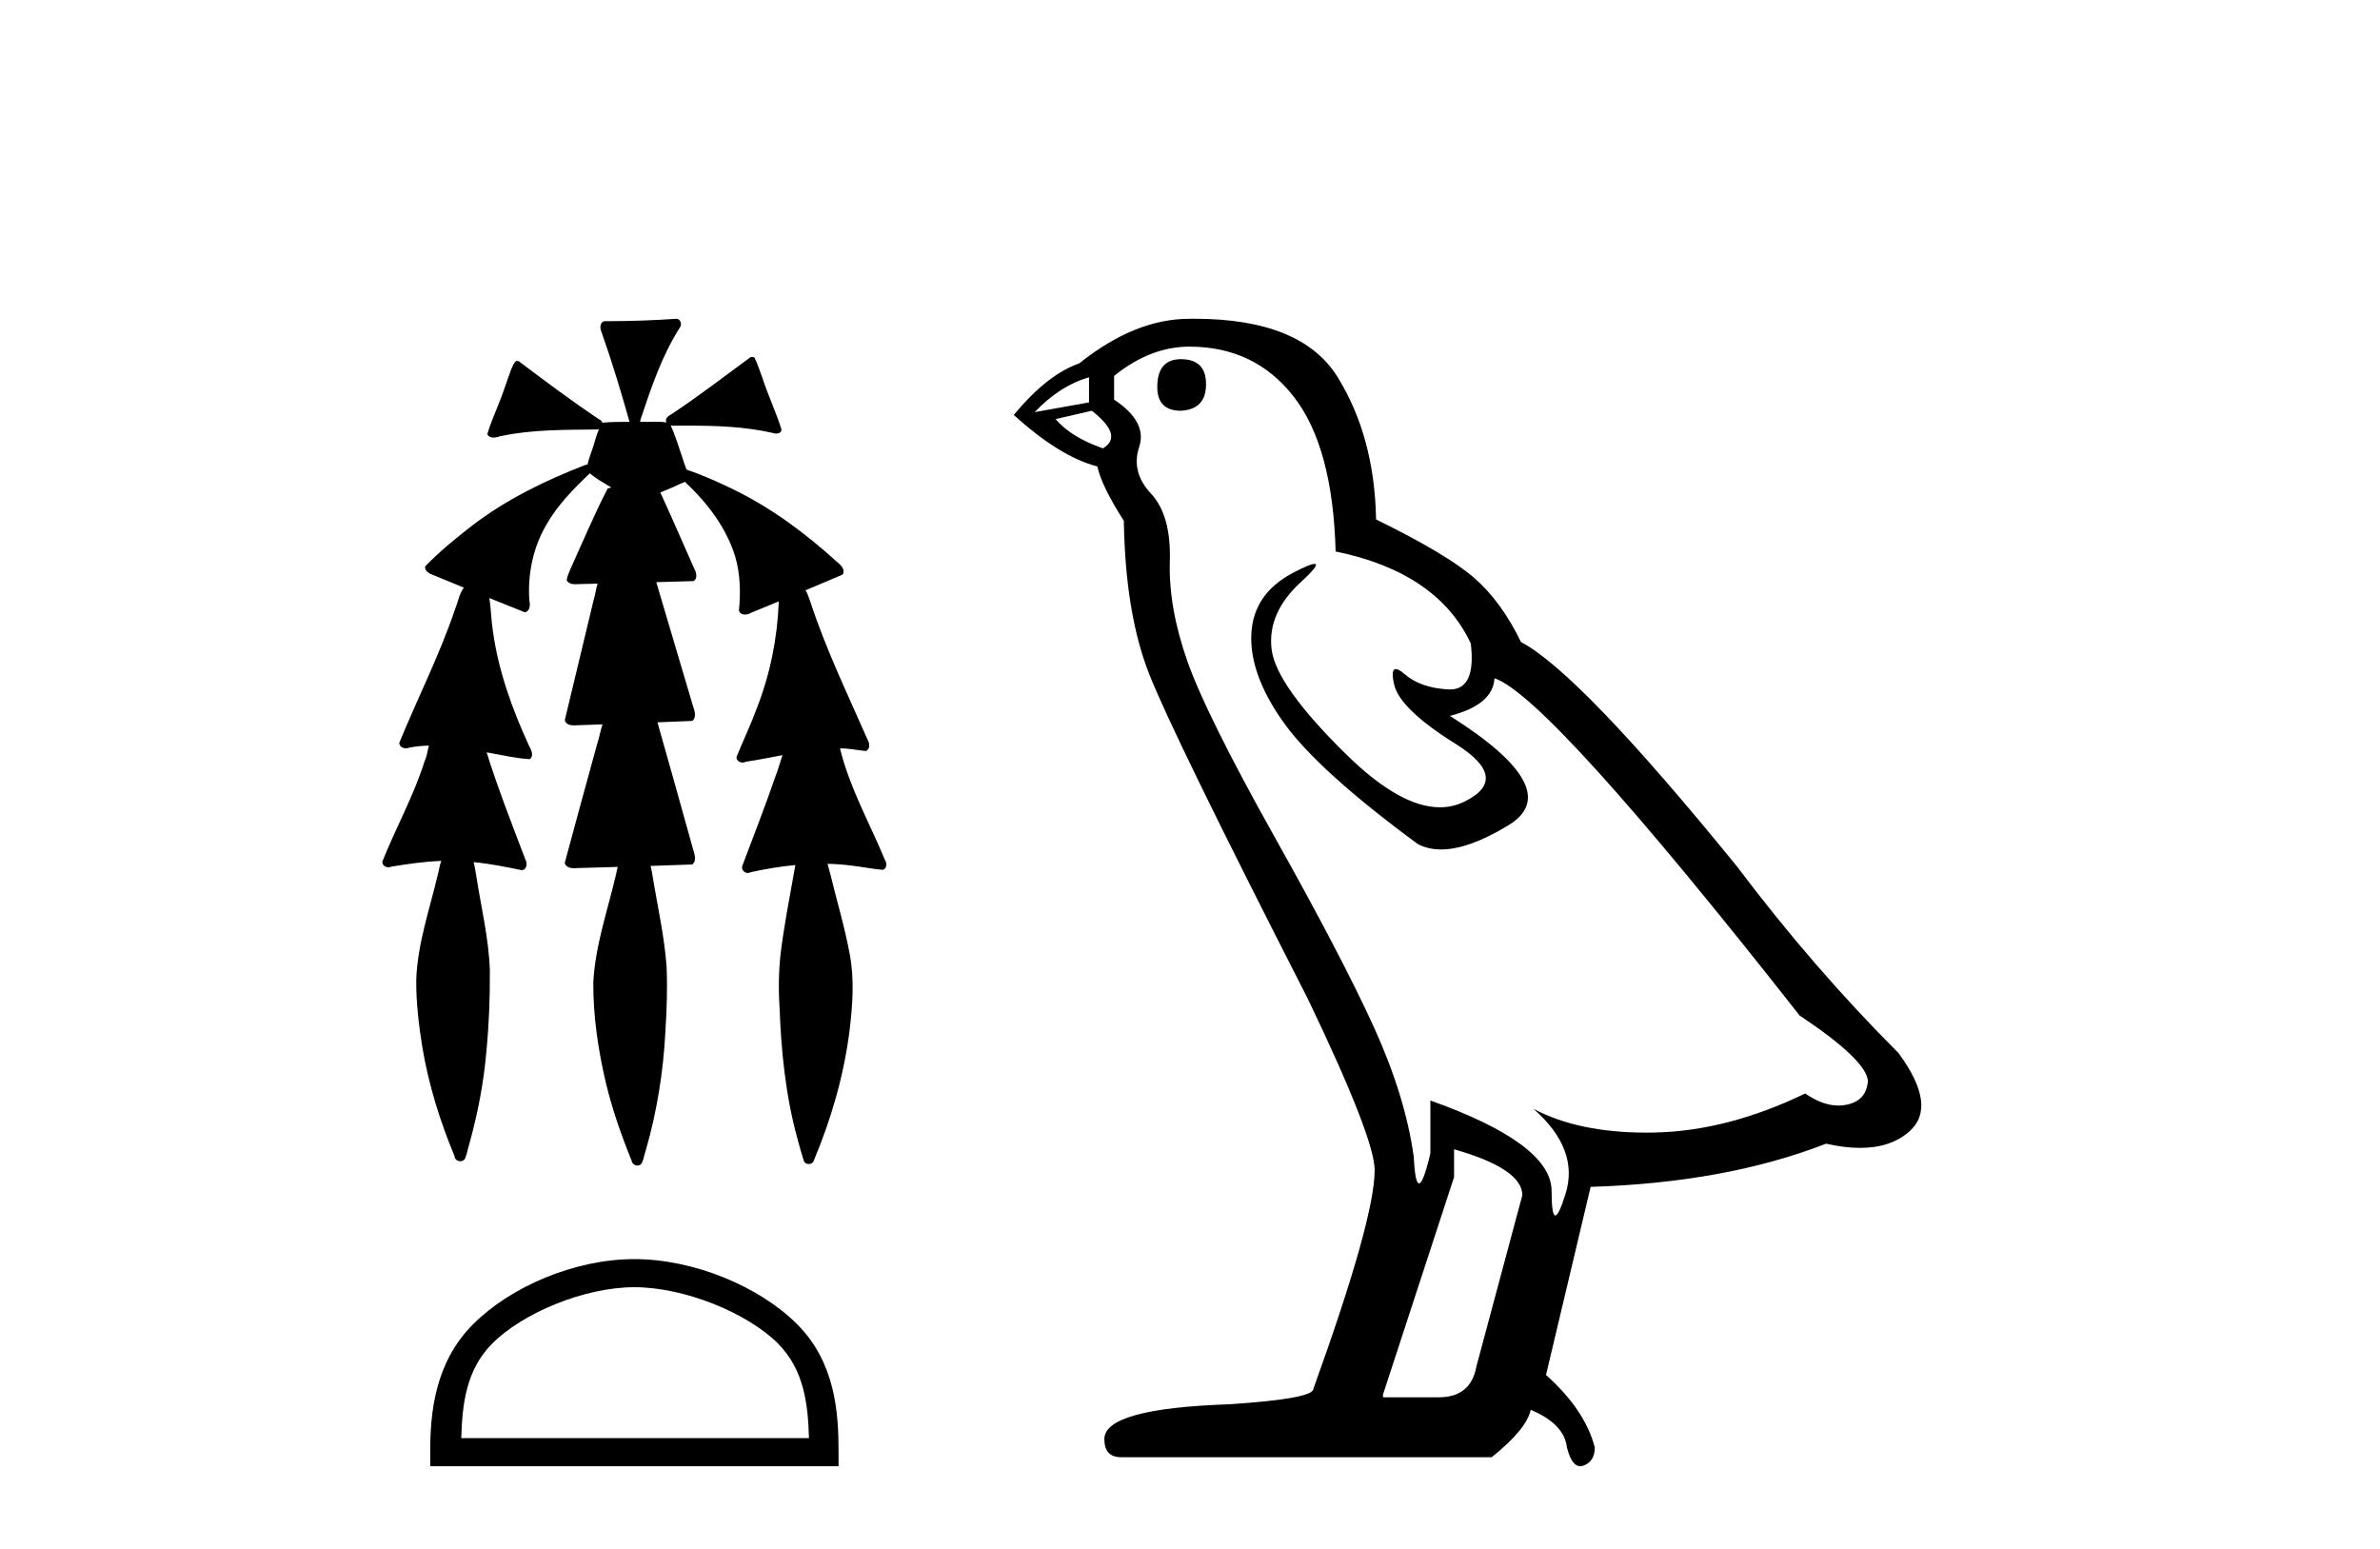 <?xml version='1.0' encoding='UTF-8' standalone='yes'?><svg xmlns='http://www.w3.org/2000/svg' xmlns:xlink='http://www.w3.org/1999/xlink' width='63.0' height='41.0' ><path d='M 17.902 8.437 C 17.895 8.437 17.887 8.438 17.88 8.439 C 17.288 8.48 16.696 8.501 16.103 8.501 C 16.074 8.501 16.045 8.501 16.017 8.5 C 15.883 8.508 15.872 8.678 15.917 8.774 C 16.196 9.562 16.437 10.361 16.664 11.165 C 16.661 11.165 16.659 11.165 16.657 11.165 C 16.651 11.165 16.644 11.165 16.638 11.165 C 16.636 11.165 16.634 11.165 16.631 11.165 C 16.408 11.169 16.181 11.165 15.961 11.187 C 15.956 11.192 15.953 11.198 15.949 11.203 C 15.936 11.153 15.901 11.107 15.849 11.095 C 15.127 10.608 14.427 10.087 13.733 9.562 C 13.715 9.559 13.698 9.553 13.68 9.553 C 13.676 9.553 13.672 9.554 13.668 9.554 C 13.599 9.597 13.574 9.693 13.535 9.764 C 13.414 10.092 13.312 10.427 13.176 10.75 C 13.08 10.995 12.972 11.239 12.899 11.49 C 12.932 11.56 12.993 11.582 13.06 11.582 C 13.124 11.582 13.193 11.562 13.248 11.545 C 14.103 11.362 14.984 11.379 15.854 11.367 L 15.854 11.367 C 15.767 11.557 15.73 11.771 15.652 11.965 C 15.617 12.075 15.575 12.187 15.551 12.301 C 15.543 12.3 15.536 12.3 15.529 12.3 C 15.52 12.3 15.511 12.3 15.503 12.303 C 14.44 12.714 13.403 13.218 12.495 13.914 C 12.062 14.25 11.632 14.598 11.252 14.994 C 11.244 15.154 11.424 15.205 11.543 15.251 C 11.788 15.352 12.033 15.453 12.277 15.554 C 12.153 15.724 12.121 15.945 12.042 16.138 C 11.631 17.345 11.052 18.485 10.569 19.662 C 10.571 19.759 10.66 19.807 10.748 19.807 C 10.781 19.807 10.813 19.8 10.84 19.787 C 11.011 19.755 11.182 19.739 11.353 19.735 L 11.353 19.735 C 11.317 19.869 11.303 20.01 11.244 20.136 C 10.955 21.057 10.481 21.904 10.124 22.798 C 10.107 22.895 10.198 22.956 10.286 22.956 C 10.312 22.956 10.337 22.95 10.36 22.939 C 10.797 22.867 11.239 22.804 11.682 22.787 L 11.682 22.787 C 11.631 22.91 11.621 23.048 11.583 23.175 C 11.369 24.08 11.056 24.972 11.019 25.909 C 11.011 26.518 11.084 27.126 11.181 27.726 C 11.347 28.714 11.646 29.676 12.031 30.599 C 12.035 30.684 12.112 30.737 12.188 30.737 C 12.235 30.737 12.281 30.716 12.308 30.67 C 12.364 30.545 12.382 30.405 12.424 30.275 C 12.646 29.475 12.805 28.657 12.875 27.83 C 12.944 27.116 12.972 26.398 12.967 25.681 C 12.938 24.842 12.738 24.023 12.609 23.196 C 12.586 23.071 12.57 22.943 12.538 22.82 L 12.538 22.82 C 12.964 22.86 13.384 22.944 13.803 23.031 C 13.804 23.031 13.805 23.031 13.807 23.031 C 13.941 23.031 13.97 22.853 13.91 22.758 C 13.551 21.816 13.183 20.875 12.881 19.914 L 12.881 19.914 C 12.896 19.916 12.91 19.919 12.925 19.921 C 13.29 19.987 13.656 20.073 14.026 20.094 C 14.142 19.998 14.059 19.841 14.002 19.736 C 13.557 18.769 13.192 17.755 13.046 16.696 C 13 16.409 13.001 16.114 12.951 15.829 L 12.951 15.829 C 13.265 15.957 13.58 16.084 13.896 16.208 C 14.033 16.174 14.04 16.005 14.012 15.893 C 13.964 15.206 14.108 14.5 14.455 13.903 C 14.751 13.374 15.179 12.941 15.614 12.528 C 15.787 12.676 15.988 12.786 16.183 12.904 C 16.151 12.912 16.118 12.92 16.085 12.93 C 15.727 13.624 15.425 14.344 15.103 15.055 C 15.062 15.154 15.013 15.255 14.999 15.36 C 15.053 15.447 15.143 15.464 15.236 15.464 C 15.295 15.464 15.355 15.458 15.409 15.458 C 15.412 15.458 15.415 15.458 15.418 15.458 C 15.551 15.454 15.684 15.451 15.818 15.448 L 15.818 15.448 C 15.773 15.587 15.76 15.741 15.715 15.877 C 15.459 16.939 15.204 18.001 14.95 19.064 C 14.981 19.177 15.094 19.2 15.2 19.2 C 15.232 19.2 15.263 19.198 15.291 19.196 C 15.51 19.188 15.73 19.181 15.95 19.173 L 15.95 19.173 C 15.889 19.347 15.862 19.534 15.803 19.708 C 15.518 20.752 15.228 21.795 14.949 22.84 C 14.98 22.957 15.096 22.981 15.205 22.981 C 15.239 22.981 15.272 22.979 15.302 22.976 C 15.652 22.966 16.003 22.956 16.353 22.946 L 16.353 22.946 C 16.335 23.004 16.322 23.064 16.313 23.118 C 16.093 24.076 15.756 25.016 15.705 26.005 C 15.701 26.902 15.834 27.794 16.039 28.666 C 16.208 29.369 16.448 30.054 16.72 30.723 C 16.731 30.8 16.804 30.851 16.875 30.851 C 16.916 30.851 16.956 30.834 16.983 30.794 C 17.041 30.69 17.052 30.565 17.093 30.453 C 17.39 29.425 17.56 28.363 17.614 27.294 C 17.65 26.726 17.67 26.155 17.645 25.585 C 17.586 24.768 17.4 23.968 17.27 23.161 C 17.255 23.081 17.242 22.999 17.221 22.92 C 17.589 22.908 17.956 22.897 18.323 22.882 C 18.454 22.781 18.381 22.604 18.345 22.475 C 18.032 21.356 17.723 20.235 17.403 19.119 C 17.71 19.107 18.017 19.096 18.324 19.082 C 18.452 18.981 18.38 18.805 18.341 18.678 C 18.018 17.588 17.695 16.499 17.372 15.409 C 17.701 15.4 18.031 15.392 18.36 15.381 C 18.484 15.299 18.424 15.131 18.366 15.026 C 18.072 14.362 17.783 13.696 17.48 13.036 C 17.699 12.946 17.916 12.853 18.129 12.752 C 18.715 13.301 19.227 13.961 19.463 14.738 C 19.598 15.2 19.607 15.689 19.56 16.165 C 19.586 16.239 19.649 16.267 19.718 16.267 C 19.777 16.267 19.84 16.247 19.885 16.218 C 20.13 16.117 20.376 16.016 20.621 15.915 L 20.621 15.915 C 20.619 15.917 20.617 15.919 20.615 15.921 C 20.579 16.883 20.388 17.839 20.037 18.737 C 19.876 19.177 19.673 19.6 19.497 20.033 C 19.486 20.127 19.574 20.184 19.66 20.184 C 19.689 20.184 19.719 20.177 19.744 20.162 C 20.068 20.114 20.391 20.05 20.714 19.988 L 20.714 19.988 C 20.65 20.167 20.605 20.354 20.533 20.531 C 20.257 21.338 19.945 22.132 19.645 22.93 C 19.623 23.025 19.708 23.107 19.796 23.107 C 19.82 23.107 19.843 23.101 19.865 23.088 C 20.256 23.001 20.654 22.934 21.054 22.896 L 21.054 22.896 C 21.045 22.934 21.038 22.972 21.034 23.006 C 20.902 23.747 20.757 24.487 20.664 25.235 C 20.613 25.701 20.604 26.171 20.634 26.639 C 20.677 27.823 20.796 29.011 21.113 30.155 C 21.166 30.35 21.218 30.547 21.281 30.738 C 21.305 30.787 21.356 30.811 21.407 30.811 C 21.469 30.811 21.531 30.776 21.546 30.709 C 22.003 29.621 22.334 28.476 22.485 27.305 C 22.568 26.625 22.622 25.93 22.492 25.253 C 22.36 24.532 22.146 23.83 21.975 23.118 C 21.947 23.036 21.933 22.947 21.905 22.864 L 21.905 22.864 C 22.11 22.869 22.314 22.883 22.518 22.909 C 22.802 22.94 23.083 22.999 23.368 23.024 C 23.488 22.99 23.478 22.832 23.419 22.748 C 23.021 21.79 22.504 20.874 22.249 19.863 C 22.245 19.846 22.24 19.827 22.236 19.809 L 22.236 19.809 C 22.284 19.81 22.331 19.811 22.379 19.813 C 22.561 19.826 22.741 19.863 22.921 19.878 C 23.048 19.822 23.017 19.655 22.957 19.559 C 22.429 18.358 21.857 17.173 21.449 15.924 C 21.411 15.827 21.383 15.718 21.327 15.632 C 21.324 15.629 21.32 15.628 21.317 15.626 C 21.648 15.488 21.978 15.35 22.306 15.207 C 22.383 15.075 22.253 14.949 22.156 14.873 C 21.315 14.108 20.39 13.423 19.362 12.929 C 18.974 12.744 18.58 12.567 18.173 12.43 C 18.144 12.339 18.101 12.25 18.079 12.161 C 17.974 11.86 17.886 11.549 17.753 11.26 L 17.753 11.26 C 17.78 11.266 17.81 11.268 17.84 11.268 C 17.874 11.268 17.908 11.266 17.94 11.266 C 17.951 11.266 17.961 11.266 17.971 11.266 C 18.045 11.266 18.119 11.266 18.193 11.266 C 18.955 11.266 19.722 11.291 20.467 11.462 C 20.489 11.471 20.516 11.476 20.544 11.476 C 20.619 11.476 20.698 11.439 20.683 11.355 C 20.538 10.9 20.333 10.468 20.185 10.014 C 20.119 9.829 20.054 9.64 19.972 9.463 C 19.948 9.453 19.924 9.448 19.899 9.448 C 19.89 9.448 19.881 9.449 19.872 9.45 C 19.173 9.961 18.487 10.493 17.763 10.97 C 17.687 11.009 17.589 11.086 17.643 11.182 C 17.643 11.182 17.644 11.183 17.644 11.183 C 17.557 11.167 17.47 11.163 17.381 11.163 C 17.293 11.163 17.204 11.167 17.116 11.167 C 17.083 11.167 17.051 11.166 17.018 11.165 C 17.013 11.165 17.008 11.165 17.003 11.165 C 16.989 11.165 16.975 11.165 16.961 11.165 C 16.955 11.165 16.95 11.165 16.945 11.165 C 16.95 11.149 16.952 11.133 16.951 11.117 C 17.233 10.274 17.516 9.419 17.999 8.666 C 18.058 8.589 18.015 8.456 17.922 8.439 C 17.916 8.437 17.909 8.437 17.902 8.437 Z' style='fill:#000000;stroke:none' /><path d='M 16.792 34.071 C 18.122 34.071 19.786 34.754 20.591 35.559 C 21.296 36.263 21.388 37.197 21.414 38.065 L 12.21 38.065 C 12.236 37.197 12.328 36.263 13.033 35.559 C 13.838 34.754 15.463 34.071 16.792 34.071 ZM 16.792 33.327 C 15.215 33.327 13.518 34.055 12.524 35.05 C 11.504 36.07 11.388 37.413 11.388 38.418 L 11.388 38.809 L 22.197 38.809 L 22.197 38.418 C 22.197 37.413 22.12 36.07 21.1 35.05 C 20.106 34.055 18.37 33.327 16.792 33.327 Z' style='fill:#000000;stroke:none' /><path d='M 31.261 9.507 Q 30.634 9.507 30.634 10.245 Q 30.634 10.872 31.261 10.872 Q 31.925 10.835 31.925 10.171 Q 31.925 9.507 31.261 9.507 ZM 28.827 9.987 L 28.827 10.651 L 27.389 10.909 Q 28.053 10.208 28.827 9.987 ZM 28.901 10.872 Q 29.749 11.536 29.196 11.868 Q 28.348 11.573 27.942 11.093 L 28.901 10.872 ZM 31.483 9.175 Q 33.216 9.175 34.249 10.503 Q 35.281 11.831 35.355 14.597 Q 38.048 15.15 38.933 17.031 Q 39.076 18.249 38.384 18.249 Q 38.364 18.249 38.343 18.248 Q 37.605 18.211 37.181 17.843 Q 37.027 17.709 36.948 17.709 Q 36.81 17.709 36.904 18.119 Q 37.052 18.765 38.527 19.687 Q 40.002 20.609 38.767 21.217 Q 38.46 21.368 38.114 21.368 Q 37.065 21.368 35.65 19.982 Q 33.769 18.138 33.659 17.179 Q 33.548 16.22 34.433 15.408 Q 34.959 14.926 34.795 14.926 Q 34.682 14.926 34.249 15.15 Q 33.179 15.703 33.124 16.773 Q 33.069 17.843 33.972 19.115 Q 34.876 20.388 37.531 22.342 Q 37.803 22.484 38.146 22.484 Q 38.875 22.484 39.929 21.844 Q 41.478 20.904 38.38 18.949 Q 39.523 18.654 39.56 17.953 Q 40.998 18.433 47.637 26.879 Q 49.407 28.059 49.444 28.612 Q 49.407 29.129 48.891 29.239 Q 48.78 29.263 48.666 29.263 Q 48.248 29.263 47.785 28.944 Q 45.719 29.94 43.783 29.977 Q 43.681 29.979 43.581 29.979 Q 41.781 29.979 40.593 29.35 L 40.593 29.35 Q 41.81 30.42 41.441 31.6 Q 41.262 32.172 41.17 32.172 Q 41.072 32.172 41.072 31.526 Q 41.072 30.272 37.863 29.129 L 37.863 30.53 Q 37.674 31.324 37.563 31.324 Q 37.457 31.324 37.421 30.604 Q 37.199 29.018 36.37 27.192 Q 35.54 25.367 33.732 22.139 Q 31.925 18.912 31.427 17.492 Q 30.929 16.072 30.966 14.855 Q 31.003 13.638 30.468 13.066 Q 29.934 12.495 30.155 11.831 Q 30.376 11.167 29.491 10.577 L 29.491 9.95 Q 30.45 9.175 31.483 9.175 ZM 38.49 30.42 Q 40.297 30.936 40.297 31.637 L 39.08 36.173 Q 38.933 36.985 38.085 36.985 L 36.609 36.985 L 36.609 36.911 L 38.49 31.157 L 38.49 30.42 ZM 31.616 8.437 Q 31.55 8.437 31.483 8.438 Q 30.044 8.438 28.569 9.618 Q 27.721 9.913 26.835 10.983 Q 28.053 12.089 29.048 12.347 Q 29.159 12.864 29.749 13.786 Q 29.786 16.22 30.413 17.824 Q 31.04 19.429 34.618 26.436 Q 36.388 30.124 36.388 30.973 Q 36.388 32.264 34.765 36.763 Q 34.765 37.022 32.552 37.169 Q 29.233 37.28 29.233 38.091 Q 29.233 38.571 29.675 38.571 L 39.486 38.571 Q 40.408 37.833 40.519 37.317 Q 41.404 37.685 41.478 38.312 Q 41.602 38.809 41.831 38.809 Q 41.874 38.809 41.92 38.792 Q 42.215 38.681 42.215 38.312 Q 41.957 37.317 40.924 36.394 L 42.105 31.415 Q 45.682 31.305 48.338 30.272 Q 48.83 30.383 49.239 30.383 Q 50.059 30.383 50.551 29.94 Q 51.288 29.276 50.256 27.875 Q 48.006 25.625 45.977 22.932 Q 41.81 17.806 40.261 16.994 Q 39.744 15.925 39.025 15.298 Q 38.306 14.671 36.425 13.749 Q 36.388 11.573 35.411 9.987 Q 34.455 8.437 31.616 8.437 Z' style='fill:#000000;stroke:none' /></svg>